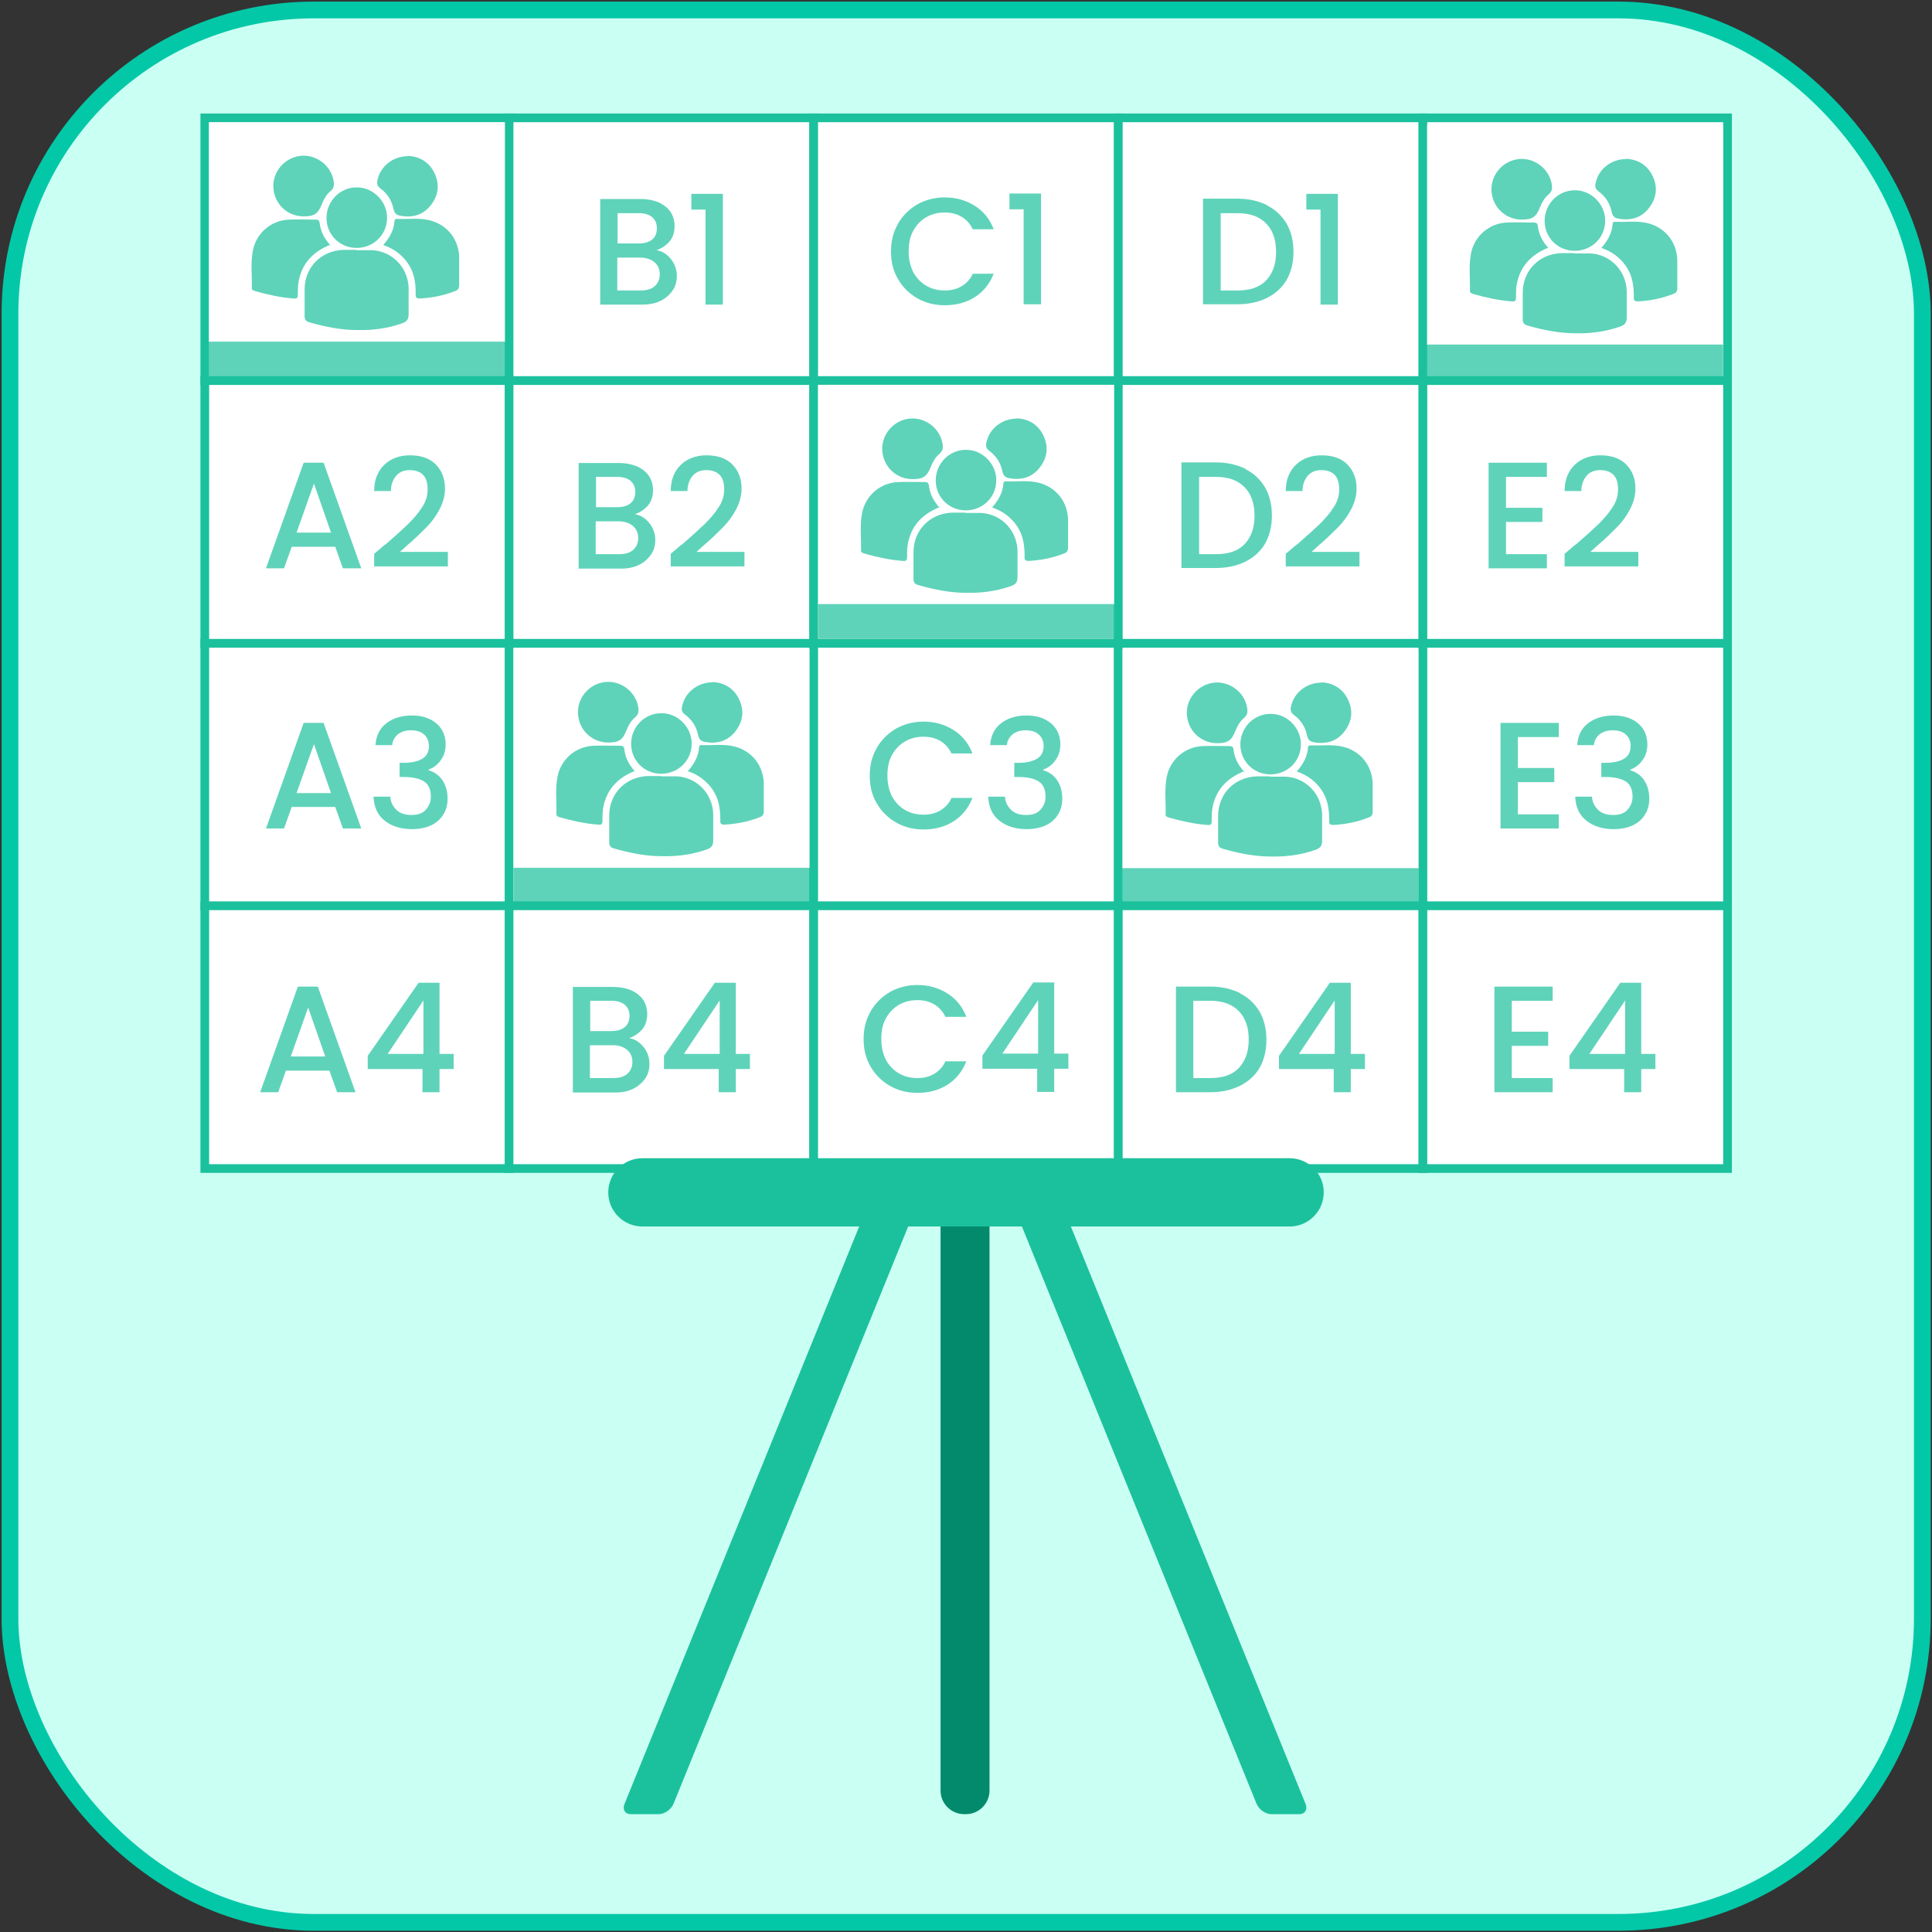 <?xml version="1.0" encoding="UTF-8"?>
<svg id="Calque_1" data-name="Calque 1" xmlns="http://www.w3.org/2000/svg" viewBox="0 0 60 60">
  <rect x="0" y="0" width="60" height="60" fill="#333333" stroke="none"/>
  <defs>
    <style>
      .cls-1, .cls-2 {
        opacity: .7;
      }

      .cls-1, .cls-3 {
        fill: #1bc19c;
      }

      .cls-1, .cls-3, .cls-4, .cls-5 {
        stroke-width: 0px;
      }

      .cls-6 {
        stroke: #1bc19c;
        stroke-width: .27px;
      }

      .cls-6, .cls-7 {
        stroke-miterlimit: 10;
      }

      .cls-6, .cls-4 {
        fill: #fff;
      }

      .cls-7 {
        fill: #cafff3;
        stroke: #02c8a7;
        stroke-width: .52px;
      }

      .cls-5 {
        fill: #038a6c;
      }
    </style>
  </defs>
  <rect class="cls-7" x=".31" y=".31" width="59.39" height="59.39" rx="9.43" ry="9.43"/>
  <g>
    <g>
      <g>
        <rect class="cls-6" x="6.36" y="3.66" width="9.46" height="8.16"/>
        <rect class="cls-6" x="15.81" y="3.66" width="9.46" height="8.16"/>
        <rect class="cls-6" x="25.27" y="3.66" width="9.46" height="8.16"/>
        <rect class="cls-6" x="34.73" y="3.66" width="9.46" height="8.16"/>
        <rect class="cls-6" x="44.19" y="3.66" width="9.46" height="8.16"/>
        <rect class="cls-6" x="6.36" y="11.82" width="9.46" height="8.16"/>
        <rect class="cls-6" x="15.81" y="11.82" width="9.46" height="8.16"/>
        <rect class="cls-6" x="25.27" y="11.82" width="9.46" height="8.16"/>
        <rect class="cls-6" x="34.73" y="11.82" width="9.46" height="8.16"/>
        <rect class="cls-6" x="44.19" y="11.82" width="9.46" height="8.16"/>
        <rect class="cls-6" x="6.36" y="19.98" width="9.46" height="8.16"/>
        <rect class="cls-6" x="15.81" y="19.98" width="9.46" height="8.16"/>
        <rect class="cls-6" x="25.27" y="19.98" width="9.46" height="8.16"/>
        <rect class="cls-6" x="34.73" y="19.98" width="9.46" height="8.16"/>
        <rect class="cls-6" x="44.19" y="19.98" width="9.46" height="8.16"/>
        <rect class="cls-6" x="6.36" y="28.13" width="9.46" height="8.16"/>
        <rect class="cls-6" x="15.81" y="28.13" width="9.46" height="8.16"/>
        <rect class="cls-6" x="25.27" y="28.13" width="9.46" height="8.16"/>
        <rect class="cls-6" x="34.73" y="28.13" width="9.46" height="8.16"/>
        <rect class="cls-6" x="44.19" y="28.13" width="9.46" height="8.16"/>
      </g>
      <g>
        <path class="cls-5" d="M29.21,37.41h1.52v18.2c0,.4-.33.73-.73.73h-.06c-.4,0-.73-.33-.73-.73v-18.2h0Z"/>
        <path class="cls-3" d="M20.45,56.34h-.86c-.18,0-.27-.15-.19-.33l7.56-18.6h1.52l-7.56,18.6c-.07.18-.28.33-.46.33Z"/>
        <path class="cls-3" d="M39.49,56.34h.86c.18,0,.27-.15.19-.33l-7.56-18.6h-1.52l7.56,18.6c.07.18.28.33.46.33Z"/>
        <path class="cls-3" d="M40.05,38.09h-20.1c-.58,0-1.06-.47-1.06-1.06h0c0-.58.47-1.06,1.06-1.06h20.1c.58,0,1.06.47,1.06,1.06h0c0,.58-.47,1.06-1.06,1.06Z"/>
      </g>
    </g>
    <g class="cls-2">
      <g>
        <path class="cls-3" d="M20.84,8.05c.12.15.18.33.18.52,0,.17-.04.32-.13.45s-.21.24-.37.32c-.16.08-.35.12-.57.12h-1.31v-3.28h1.25c.22,0,.41.04.58.11.16.08.28.18.36.3.08.13.12.27.12.43,0,.19-.05.35-.15.47s-.24.22-.41.28c.18.03.32.12.45.28ZM19.18,7.56h.66c.18,0,.31-.04.41-.12.1-.08.15-.2.15-.35s-.05-.26-.15-.35c-.1-.08-.24-.12-.41-.12h-.66v.94ZM20.33,8.89c.1-.09.16-.21.16-.37s-.06-.29-.17-.38c-.11-.09-.26-.14-.44-.14h-.71v1.02h.73c.18,0,.33-.04.43-.13Z"/>
        <path class="cls-3" d="M21.47,6.51v-.49h.98v3.44h-.54v-2.95h-.44Z"/>
      </g>
      <g>
        <path class="cls-3" d="M20.17,16.25c.12.15.18.33.18.52,0,.17-.04.32-.13.45s-.21.24-.37.32c-.16.08-.35.12-.57.12h-1.31v-3.28h1.25c.22,0,.41.04.58.11.16.08.28.18.36.3.08.13.12.27.12.43,0,.19-.05.35-.15.47s-.24.22-.41.28c.18.03.32.12.45.28ZM18.51,15.75h.66c.18,0,.31-.04.41-.12.1-.08.15-.2.15-.35s-.05-.26-.15-.35c-.1-.08-.24-.12-.41-.12h-.66v.94ZM19.66,17.08c.1-.09.16-.21.16-.37s-.06-.29-.17-.38c-.11-.09-.26-.14-.44-.14h-.71v1.02h.73c.18,0,.33-.04.43-.13Z"/>
        <path class="cls-3" d="M21.17,16.92c.3-.26.54-.48.71-.64.17-.17.32-.34.44-.53.12-.18.17-.36.17-.55s-.04-.34-.13-.44-.23-.16-.42-.16-.33.06-.43.18c-.1.12-.16.28-.16.47h-.52c0-.36.12-.63.32-.82s.47-.29.79-.29c.34,0,.61.09.8.28.19.19.29.44.29.75,0,.23-.06.44-.17.65-.11.21-.25.4-.41.56-.16.16-.36.36-.61.57l-.21.19h1.49v.45h-2.29v-.39l.34-.29Z"/>
      </g>
      <g>
        <path class="cls-3" d="M20.18,24.33c.12.15.18.33.18.52,0,.17-.04.32-.13.45s-.21.24-.37.32c-.16.08-.35.12-.57.12h-1.31v-3.28h1.25c.22,0,.41.04.58.11.16.08.28.18.36.3.08.13.12.27.12.43,0,.19-.05.35-.15.47s-.24.22-.41.28c.18.03.32.12.45.28ZM18.51,23.83h.66c.18,0,.31-.04.41-.12.1-.08.15-.2.15-.35s-.05-.26-.15-.35c-.1-.08-.24-.12-.41-.12h-.66v.94ZM19.67,25.16c.1-.09.16-.21.16-.37s-.06-.29-.17-.38c-.11-.09-.26-.14-.44-.14h-.71v1.02h.73c.18,0,.33-.04.43-.13Z"/>
        <path class="cls-3" d="M21.2,22.46c.21-.16.47-.24.79-.24.22,0,.41.04.57.12.16.08.28.19.36.32s.12.29.12.46c0,.19-.05.36-.16.5-.1.14-.23.23-.37.28v.02c.19.06.33.16.43.31s.16.34.16.57c0,.19-.04.35-.13.49-.08.14-.21.26-.38.34-.17.08-.37.12-.6.12-.34,0-.62-.09-.84-.26s-.34-.43-.35-.75h.52c.01.17.08.3.19.41s.27.16.47.16.34-.05.44-.16.16-.24.16-.41c0-.22-.07-.38-.21-.47-.14-.09-.35-.14-.64-.14h-.12v-.44h.13c.25,0,.45-.05.58-.13.13-.08.2-.21.2-.39,0-.15-.05-.27-.15-.36-.1-.09-.24-.13-.41-.13s-.31.05-.41.13c-.1.09-.16.2-.17.33h-.52c.02-.29.13-.52.34-.68Z"/>
      </g>
      <g>
        <path class="cls-3" d="M19.99,32.52c.12.15.18.33.18.52,0,.17-.04.32-.13.45s-.21.24-.37.32c-.16.08-.35.12-.57.12h-1.31v-3.28h1.25c.22,0,.41.04.58.11.16.08.28.18.36.3.08.13.12.27.12.43,0,.19-.05.35-.15.47s-.24.22-.41.28c.18.03.32.12.45.28ZM18.33,32.02h.66c.18,0,.31-.04.41-.12.1-.08.15-.2.15-.35s-.05-.26-.15-.35c-.1-.08-.24-.12-.41-.12h-.66v.94ZM19.48,33.35c.1-.09.16-.21.16-.37s-.06-.29-.17-.38c-.11-.09-.26-.14-.44-.14h-.71v1.02h.73c.18,0,.33-.04.43-.13Z"/>
        <path class="cls-3" d="M20.62,33.2v-.41l1.58-2.27h.65v2.21h.44v.47h-.44v.72h-.53v-.72h-1.71ZM22.35,31.07l-1.11,1.66h1.11v-1.66Z"/>
      </g>
      <g>
        <path class="cls-3" d="M27.89,6.94c.15-.25.35-.45.61-.6.26-.14.54-.21.84-.21.35,0,.66.09.93.26.27.17.47.41.59.73h-.65c-.08-.17-.2-.3-.35-.39s-.33-.13-.52-.13c-.22,0-.41.05-.58.15-.17.1-.3.24-.4.42-.1.18-.14.39-.14.64s.05.45.14.64c.1.18.23.32.4.42.17.1.36.15.58.15.2,0,.37-.04.52-.13s.27-.21.35-.39h.65c-.12.31-.32.56-.59.73-.27.17-.58.25-.93.25-.31,0-.59-.07-.84-.21s-.46-.34-.61-.6c-.15-.25-.22-.54-.22-.86s.07-.61.22-.86Z"/>
        <path class="cls-3" d="M31.35,6.5v-.49h.98v3.44h-.54v-2.95h-.44Z"/>
      </g>
      <g>
        <path class="cls-3" d="M27.22,15.13c.15-.25.35-.45.61-.6.26-.14.54-.21.84-.21.35,0,.66.09.93.26.27.17.47.41.59.73h-.65c-.08-.17-.2-.3-.35-.39s-.33-.13-.52-.13c-.22,0-.41.05-.58.15-.17.1-.3.24-.4.42-.1.18-.14.39-.14.64s.05.45.14.64c.1.18.23.32.4.42.17.1.36.15.58.15.2,0,.37-.04.52-.13s.27-.21.35-.39h.65c-.12.31-.32.56-.59.73-.27.17-.58.25-.93.25-.31,0-.59-.07-.84-.21s-.46-.34-.61-.6c-.15-.25-.22-.54-.22-.86s.07-.61.22-.86Z"/>
        <path class="cls-3" d="M31.05,16.91c.3-.26.54-.48.71-.64.17-.17.32-.34.44-.53.12-.18.17-.36.17-.55s-.04-.34-.13-.44-.23-.16-.42-.16-.33.06-.43.18c-.1.12-.16.28-.16.47h-.52c0-.36.12-.63.32-.82s.47-.29.79-.29c.34,0,.61.09.8.28.19.19.29.44.29.75,0,.23-.06.44-.17.65-.11.21-.25.4-.41.56-.16.16-.36.36-.61.57l-.21.19h1.49v.45h-2.29v-.39l.34-.29Z"/>
      </g>
      <g>
        <path class="cls-3" d="M27.23,23.22c.15-.25.35-.45.61-.6.26-.14.54-.21.84-.21.35,0,.66.09.93.26.27.17.47.41.59.73h-.65c-.08-.17-.2-.3-.35-.39s-.33-.13-.52-.13c-.22,0-.41.05-.58.15-.17.1-.3.24-.4.42-.1.18-.14.39-.14.64s.05.45.14.64c.1.18.23.32.4.42.17.1.36.15.58.15.2,0,.37-.04.52-.13s.27-.21.35-.39h.65c-.12.31-.32.56-.59.73-.27.17-.58.25-.93.25-.31,0-.59-.07-.84-.21s-.46-.34-.61-.6c-.15-.25-.22-.54-.22-.86s.07-.61.22-.86Z"/>
        <path class="cls-3" d="M31.09,22.46c.21-.16.47-.24.79-.24.22,0,.41.04.57.12.16.08.28.19.36.32s.12.29.12.46c0,.19-.05.36-.16.5-.1.14-.23.23-.37.28v.02c.19.06.33.16.43.31s.16.34.16.57c0,.19-.04.35-.13.49-.08.14-.21.26-.38.34-.17.08-.37.12-.6.12-.34,0-.62-.09-.84-.26s-.34-.43-.35-.75h.52c.01.17.08.3.19.41s.27.16.47.16.34-.05.44-.16.16-.24.16-.41c0-.22-.07-.38-.21-.47-.14-.09-.35-.14-.64-.14h-.12v-.44h.13c.25,0,.45-.05.58-.13.13-.08.2-.21.2-.39,0-.15-.05-.27-.15-.36-.1-.09-.24-.13-.41-.13s-.31.05-.41.13c-.1.09-.16.2-.17.33h-.52c.02-.29.13-.52.34-.68Z"/>
      </g>
      <g>
        <path class="cls-3" d="M27.04,31.4c.15-.25.35-.45.61-.6.26-.14.54-.21.84-.21.35,0,.66.09.93.26.27.17.47.41.59.73h-.65c-.08-.17-.2-.3-.35-.39s-.33-.13-.52-.13c-.22,0-.41.05-.58.15-.17.1-.3.24-.4.42-.1.18-.14.39-.14.64s.05.45.14.64c.1.18.23.32.4.42.17.1.36.15.58.15.2,0,.37-.04.52-.13s.27-.21.35-.39h.65c-.12.31-.32.56-.59.73-.27.17-.58.25-.93.25-.31,0-.59-.07-.84-.21s-.46-.34-.61-.6c-.15-.25-.22-.54-.22-.86s.07-.61.22-.86Z"/>
        <path class="cls-3" d="M30.51,33.19v-.41l1.58-2.27h.65v2.21h.44v.47h-.44v.72h-.53v-.72h-1.71ZM32.24,31.06l-1.11,1.66h1.11v-1.66Z"/>
      </g>
      <g>
        <path class="cls-3" d="M39.35,6.38c.26.13.46.32.61.57.14.25.21.54.21.87s-.07.62-.21.87c-.14.24-.35.43-.61.56s-.57.2-.92.2h-1.07v-3.28h1.07c.35,0,.65.07.92.2ZM39.32,8.71c.2-.21.31-.5.31-.88s-.1-.68-.31-.89c-.2-.21-.5-.32-.88-.32h-.53v2.4h.53c.38,0,.68-.1.88-.31Z"/>
        <path class="cls-3" d="M40.57,6.51v-.49h.98v3.44h-.54v-2.95h-.44Z"/>
      </g>
      <g>
        <path class="cls-3" d="M38.68,14.57c.26.13.46.32.61.57.14.25.21.54.21.87s-.07.62-.21.87c-.14.24-.35.43-.61.56s-.57.2-.92.2h-1.07v-3.28h1.07c.35,0,.65.07.92.2ZM38.65,16.9c.2-.21.31-.5.31-.88s-.1-.68-.31-.89c-.2-.21-.5-.32-.88-.32h-.53v2.4h.53c.38,0,.68-.1.88-.31Z"/>
        <path class="cls-3" d="M40.27,16.92c.3-.26.54-.48.71-.64.17-.17.32-.34.44-.53.12-.18.17-.36.17-.55s-.04-.34-.13-.44-.23-.16-.42-.16-.33.06-.43.18c-.1.12-.16.28-.16.47h-.52c0-.36.12-.63.32-.82s.47-.29.79-.29c.34,0,.61.09.8.28.19.19.29.44.29.75,0,.23-.06.44-.17.65-.11.21-.25.4-.41.56-.16.16-.36.36-.61.57l-.21.19h1.49v.45h-2.29v-.39l.34-.29Z"/>
      </g>
      <g>
        <path class="cls-3" d="M38.69,22.66c.26.13.46.32.61.57.14.25.21.54.21.87s-.07.62-.21.87c-.14.24-.35.43-.61.56s-.57.2-.92.2h-1.07v-3.28h1.07c.35,0,.65.07.92.2ZM38.66,24.98c.2-.21.31-.5.31-.88s-.1-.68-.31-.89c-.2-.21-.5-.32-.88-.32h-.53v2.4h.53c.38,0,.68-.1.88-.31Z"/>
        <path class="cls-3" d="M40.3,22.46c.21-.16.47-.24.79-.24.22,0,.41.04.57.12.16.08.28.19.36.32s.12.29.12.46c0,.19-.05.36-.16.5-.1.14-.23.23-.37.28v.02c.19.06.33.16.43.31s.16.34.16.57c0,.19-.04.35-.13.49-.08.14-.21.26-.38.34-.17.08-.37.12-.6.12-.34,0-.62-.09-.84-.26s-.34-.43-.35-.75h.52c.01.17.08.3.19.41s.27.16.47.16.34-.05.44-.16.16-.24.16-.41c0-.22-.07-.38-.21-.47-.14-.09-.35-.14-.64-.14h-.12v-.44h.13c.25,0,.45-.05.58-.13.13-.08.2-.21.2-.39,0-.15-.05-.27-.15-.36-.1-.09-.24-.13-.41-.13s-.31.05-.41.13c-.1.09-.16.2-.17.33h-.52c.02-.29.13-.52.34-.68Z"/>
      </g>
      <g>
        <path class="cls-3" d="M38.51,30.85c.26.13.46.32.61.57.14.25.21.54.21.87s-.07.62-.21.87c-.14.24-.35.43-.61.56s-.57.2-.92.2h-1.07v-3.28h1.07c.35,0,.65.07.92.2ZM38.47,33.17c.2-.21.31-.5.31-.88s-.1-.68-.31-.89c-.2-.21-.5-.32-.88-.32h-.53v2.4h.53c.38,0,.68-.1.88-.31Z"/>
        <path class="cls-3" d="M39.72,33.2v-.41l1.58-2.27h.65v2.21h.44v.47h-.44v.72h-.53v-.72h-1.71ZM41.45,31.07l-1.11,1.66h1.11v-1.66Z"/>
      </g>
      <g>
        <path class="cls-3" d="M47.8,6.62v.96h1.13v.44h-1.13v1h1.27v.44h-1.81v-3.28h1.81v.44h-1.27Z"/>
        <path class="cls-3" d="M49.59,6.51v-.49h.98v3.44h-.54v-2.95h-.44Z"/>
      </g>
      <g>
        <path class="cls-3" d="M46.77,14.81v.96h1.13v.44h-1.13v1h1.27v.44h-1.81v-3.28h1.81v.44h-1.27Z"/>
        <path class="cls-3" d="M48.93,16.92c.3-.26.54-.48.71-.64.17-.17.32-.34.44-.53.12-.18.17-.36.17-.55s-.04-.34-.13-.44-.23-.16-.42-.16-.33.06-.43.18c-.1.12-.16.28-.16.47h-.52c0-.36.12-.63.32-.82s.47-.29.79-.29c.34,0,.61.09.8.28.19.19.29.44.29.75,0,.23-.06.44-.17.65-.11.21-.25.4-.41.56-.16.16-.36.36-.61.57l-.21.19h1.49v.45h-2.29v-.39l.34-.29Z"/>
      </g>
      <g>
        <path class="cls-3" d="M47.14,22.89v.96h1.13v.44h-1.13v1h1.27v.44h-1.81v-3.28h1.81v.44h-1.27Z"/>
        <path class="cls-3" d="M49.32,22.46c.21-.16.47-.24.79-.24.22,0,.41.04.57.12.16.08.28.19.36.32s.12.29.12.46c0,.19-.05.36-.16.5-.1.14-.23.23-.37.28v.02c.19.06.33.16.43.31s.16.34.16.57c0,.19-.04.35-.13.49-.08.14-.21.26-.38.34-.17.08-.37.12-.6.12-.34,0-.62-.09-.84-.26s-.34-.43-.35-.75h.52c.01.17.08.3.19.41s.27.16.47.16.34-.05.44-.16.16-.24.16-.41c0-.22-.07-.38-.21-.47-.14-.09-.35-.14-.64-.14h-.12v-.44h.13c.25,0,.45-.05.58-.13.13-.08.2-.21.2-.39,0-.15-.05-.27-.15-.36-.1-.09-.24-.13-.41-.13s-.31.05-.41.13c-.1.09-.16.2-.17.33h-.52c.02-.29.13-.52.34-.68Z"/>
      </g>
      <g>
        <path class="cls-3" d="M46.95,31.08v.96h1.13v.44h-1.13v1h1.27v.44h-1.81v-3.28h1.81v.44h-1.27Z"/>
        <path class="cls-3" d="M48.74,33.2v-.41l1.58-2.27h.65v2.21h.44v.47h-.44v.72h-.53v-.72h-1.71ZM50.47,31.07l-1.11,1.66h1.11v-1.66Z"/>
      </g>
      <g>
        <path class="cls-3" d="M10.43,16.98h-1.37l-.24.67h-.56l1.17-3.28h.62l1.17,3.28h-.57l-.24-.67ZM10.28,16.54l-.53-1.52-.54,1.52h1.07Z"/>
        <path class="cls-3" d="M11.96,16.92c.3-.26.54-.48.71-.64.17-.17.32-.34.44-.53.12-.18.17-.36.17-.55s-.04-.34-.13-.44-.23-.16-.42-.16-.33.06-.43.18c-.1.12-.16.28-.16.47h-.52c0-.36.12-.63.32-.82s.47-.29.79-.29c.34,0,.61.09.8.28.19.19.29.44.29.75,0,.23-.06.44-.17.65-.11.21-.25.4-.41.56-.16.16-.36.36-.61.57l-.21.19h1.49v.45h-2.29v-.39l.34-.29Z"/>
      </g>
      <g>
        <path class="cls-3" d="M10.43,25.06h-1.37l-.24.67h-.56l1.17-3.28h.62l1.17,3.28h-.57l-.24-.67ZM10.28,24.63l-.53-1.52-.54,1.52h1.07Z"/>
        <path class="cls-3" d="M12,22.46c.21-.16.47-.24.79-.24.22,0,.41.04.57.12.16.08.28.19.36.32s.12.29.12.46c0,.19-.05.36-.16.5-.1.14-.23.23-.37.28v.02c.19.06.33.16.43.31s.16.34.16.57c0,.19-.04.35-.13.49-.08.14-.21.26-.38.34-.17.08-.37.12-.6.12-.34,0-.62-.09-.84-.26s-.34-.43-.35-.75h.52c.01.17.08.3.19.41s.27.16.47.16.34-.05.44-.16.16-.24.16-.41c0-.22-.07-.38-.21-.47-.14-.09-.35-.14-.64-.14h-.12v-.44h.13c.25,0,.45-.05.58-.13.13-.08.2-.21.2-.39,0-.15-.05-.27-.15-.36-.1-.09-.24-.13-.41-.13s-.31.05-.41.13c-.1.09-.16.2-.17.33h-.52c.02-.29.13-.52.34-.68Z"/>
      </g>
      <g>
        <path class="cls-3" d="M10.25,33.25h-1.37l-.24.67h-.56l1.17-3.28h.62l1.17,3.28h-.57l-.24-.67ZM10.1,32.81l-.53-1.52-.54,1.52h1.07Z"/>
        <path class="cls-3" d="M11.42,33.2v-.41l1.58-2.27h.65v2.21h.44v.47h-.44v.72h-.53v-.72h-1.71ZM13.15,31.07l-1.11,1.66h1.11v-1.66Z"/>
      </g>
      <g>
        <path class="cls-3" d="M11.1,8.79h-1.37l-.24.67h-.56l1.17-3.28h.62l1.17,3.28h-.57l-.24-.67ZM10.94,8.35l-.53-1.52-.54,1.52h1.07Z"/>
        <path class="cls-3" d="M12.26,6.51v-.49h.98v3.44h-.54v-2.95h-.44Z"/>
      </g>
    </g>
    <g>
      <rect class="cls-4" x="6.49" y="3.8" width="9.19" height="6.82"/>
      <g>
        <g>
          <path class="cls-1" d="M11.08,7.77c.16,0,.33,0,.49,0,.62.04,1.1.54,1.12,1.17,0,.27,0,.55,0,.82,0,.16-.06.23-.2.28-.45.16-.91.22-1.39.21-.51,0-1-.1-1.49-.24-.11-.03-.15-.08-.15-.2,0-.27,0-.55,0-.82,0-.69.51-1.2,1.19-1.23.14,0,.27,0,.41,0,0,0,0,0,0,0Z"/>
          <path class="cls-1" d="M10.26,7.6c-.55.22-.89.59-.99,1.16-.02.13-.02.26-.02.39,0,.1-.03.13-.13.12-.41-.03-.81-.12-1.2-.23-.05-.02-.1-.03-.1-.1.01-.38-.04-.77.03-1.14.1-.56.57-.96,1.13-.98.27-.01.53,0,.8,0,.09,0,.14.01.15.12.03.26.15.48.34.69Z"/>
          <path class="cls-1" d="M11.91,7.6c.19-.22.32-.45.34-.72,0-.06.03-.09.09-.08.3.01.6-.03.9.02.59.1,1,.56,1.02,1.16,0,.29,0,.59,0,.88,0,.1-.04.15-.13.18-.35.14-.72.21-1.1.23-.14,0-.12-.08-.12-.16,0-.34-.05-.65-.24-.93-.19-.27-.44-.46-.77-.57Z"/>
          <path class="cls-1" d="M11.08,7.7c-.53,0-.94-.41-.94-.93,0-.53.43-.96.95-.95.51,0,.94.45.93.95,0,.52-.42.93-.95.93Z"/>
          <path class="cls-1" d="M9.43,6.72c-.5,0-.91-.38-.94-.89-.03-.49.34-.93.84-.99.49-.05.94.29,1.03.77.02.13.02.23-.1.33-.12.1-.2.24-.26.39-.12.31-.24.39-.57.39Z"/>
          <path class="cls-1" d="M12.67,4.84c.35.02.65.18.82.53.17.35.13.69-.11,1-.24.31-.57.4-.95.33-.12-.02-.18-.08-.21-.21-.05-.26-.19-.48-.41-.64-.09-.07-.11-.14-.09-.24.08-.43.47-.76.95-.76Z"/>
        </g>
        <rect class="cls-1" x="6.49" y="10.61" width="9.19" height="1.08"/>
      </g>
    </g>
    <g>
      <rect class="cls-4" x="25.41" y="11.95" width="9.19" height="6.82"/>
      <g>
        <g>
          <path class="cls-1" d="M29.99,15.93c.16,0,.33,0,.49,0,.62.04,1.1.54,1.12,1.17,0,.27,0,.55,0,.82,0,.16-.06.23-.2.28-.45.16-.91.22-1.39.21-.51,0-1-.1-1.49-.24-.11-.03-.15-.08-.15-.2,0-.27,0-.55,0-.82,0-.69.51-1.2,1.19-1.23.14,0,.27,0,.41,0,0,0,0,0,0,0Z"/>
          <path class="cls-1" d="M29.18,15.75c-.55.22-.89.59-.99,1.16-.02.13-.02.26-.02.39,0,.1-.03.13-.13.12-.41-.03-.81-.12-1.2-.23-.05-.02-.1-.03-.1-.1.01-.38-.04-.77.03-1.14.1-.56.57-.96,1.13-.98.27-.01.53,0,.8,0,.09,0,.14.01.15.12.03.26.15.48.34.69Z"/>
          <path class="cls-1" d="M30.82,15.75c.19-.22.32-.45.34-.72,0-.06.03-.09.09-.08.3.01.6-.03.9.02.59.1,1,.56,1.02,1.16,0,.29,0,.59,0,.88,0,.1-.04.15-.13.18-.35.14-.72.21-1.1.23-.14,0-.12-.08-.12-.16,0-.34-.05-.65-.24-.93-.19-.27-.44-.46-.77-.57Z"/>
          <path class="cls-1" d="M30,15.85c-.53,0-.94-.41-.94-.93,0-.53.43-.96.95-.95.51,0,.94.45.93.95,0,.52-.42.93-.95.93Z"/>
          <path class="cls-1" d="M28.34,14.88c-.5,0-.91-.38-.94-.89-.03-.49.34-.93.84-.99.49-.05.94.29,1.03.77.02.13.02.23-.1.33-.12.1-.2.24-.26.39-.12.31-.24.39-.57.39Z"/>
          <path class="cls-1" d="M31.58,12.99c.35.02.65.18.82.53.17.35.13.69-.11,1-.24.31-.57.4-.95.33-.12-.02-.18-.08-.21-.21-.05-.26-.19-.48-.41-.64-.09-.07-.11-.14-.09-.24.08-.43.47-.76.95-.76Z"/>
        </g>
        <rect class="cls-1" x="25.41" y="18.76" width="9.19" height="1.08"/>
      </g>
    </g>
    <g>
      <rect class="cls-4" x="15.95" y="20.14" width="9.19" height="6.82"/>
      <g>
        <g>
          <path class="cls-1" d="M20.54,24.11c.16,0,.33,0,.49,0,.62.04,1.1.54,1.12,1.17,0,.27,0,.55,0,.82,0,.16-.06.23-.2.28-.45.16-.91.22-1.39.21-.51,0-1-.1-1.49-.24-.11-.03-.15-.08-.15-.2,0-.27,0-.55,0-.82,0-.69.51-1.2,1.19-1.23.14,0,.27,0,.41,0,0,0,0,0,0,0Z"/>
          <path class="cls-1" d="M19.72,23.94c-.55.22-.89.59-.99,1.16-.02.13-.02.26-.02.39,0,.1-.03.13-.13.12-.41-.03-.81-.12-1.2-.23-.05-.02-.1-.03-.1-.1.01-.38-.04-.77.03-1.14.1-.56.57-.96,1.13-.98.27-.01.53,0,.8,0,.09,0,.14.01.15.12.03.26.15.48.34.69Z"/>
          <path class="cls-1" d="M21.37,23.94c.19-.22.32-.45.34-.72,0-.06.03-.09.09-.08.3.01.6-.03.9.02.59.1,1,.56,1.02,1.16,0,.29,0,.59,0,.88,0,.1-.04.15-.13.18-.35.14-.72.21-1.1.23-.14,0-.12-.08-.12-.16,0-.34-.05-.65-.24-.93-.19-.27-.44-.46-.77-.57Z"/>
          <path class="cls-1" d="M20.54,24.03c-.53,0-.94-.41-.94-.93,0-.53.43-.96.95-.95.51,0,.94.45.93.95,0,.52-.42.93-.95.93Z"/>
          <path class="cls-1" d="M18.89,23.06c-.5,0-.91-.38-.94-.89-.03-.49.34-.93.84-.99.49-.05.94.29,1.03.77.02.13.02.23-.1.33-.12.1-.2.24-.26.39-.12.31-.24.39-.57.39Z"/>
          <path class="cls-1" d="M22.13,21.18c.35.02.65.18.82.53.17.35.13.69-.11,1-.24.31-.57.4-.95.33-.12-.02-.18-.08-.21-.21-.05-.26-.19-.48-.41-.64-.09-.07-.11-.14-.09-.24.08-.43.47-.76.95-.76Z"/>
        </g>
        <rect class="cls-1" x="15.95" y="26.95" width="9.19" height="1.08"/>
      </g>
    </g>
    <g>
      <rect class="cls-4" x="34.86" y="20.15" width="9.19" height="6.82"/>
      <g>
        <g>
          <path class="cls-1" d="M39.45,24.12c.16,0,.33,0,.49,0,.62.04,1.1.54,1.12,1.17,0,.27,0,.55,0,.82,0,.16-.06.23-.2.28-.45.16-.91.22-1.39.21-.51,0-1-.1-1.49-.24-.11-.03-.15-.08-.15-.2,0-.27,0-.55,0-.82,0-.69.51-1.2,1.19-1.23.14,0,.27,0,.41,0,0,0,0,0,0,0Z"/>
          <path class="cls-1" d="M38.64,23.95c-.55.22-.89.59-.99,1.16-.02.13-.02.26-.02.39,0,.1-.03.13-.13.12-.41-.03-.81-.12-1.2-.23-.05-.02-.1-.03-.1-.1.01-.38-.04-.77.03-1.14.1-.56.57-.96,1.13-.98.27-.01.53,0,.8,0,.09,0,.14.01.15.12.03.26.15.48.34.69Z"/>
          <path class="cls-1" d="M40.28,23.95c.19-.22.32-.45.34-.72,0-.06.03-.09.09-.08.3.01.6-.03.9.02.59.1,1,.56,1.02,1.16,0,.29,0,.59,0,.88,0,.1-.04.15-.13.18-.35.14-.72.21-1.1.23-.14,0-.12-.08-.12-.16,0-.34-.05-.65-.24-.93-.19-.27-.44-.46-.77-.57Z"/>
          <path class="cls-1" d="M39.46,24.05c-.53,0-.94-.41-.94-.93,0-.53.43-.96.95-.95.51,0,.94.45.93.95,0,.52-.42.93-.95.93Z"/>
          <path class="cls-1" d="M37.8,23.08c-.5,0-.91-.38-.94-.89-.03-.49.34-.93.84-.99.49-.05.94.29,1.03.77.02.13.02.23-.1.33-.12.1-.2.24-.26.39-.12.31-.24.39-.57.39Z"/>
          <path class="cls-1" d="M41.04,21.19c.35.02.65.18.82.53.17.35.13.69-.11,1-.24.31-.57.4-.95.33-.12-.02-.18-.08-.21-.21-.05-.26-.19-.48-.41-.64-.09-.07-.11-.14-.09-.24.08-.43.47-.76.95-.76Z"/>
        </g>
        <rect class="cls-1" x="34.86" y="26.96" width="9.19" height="1.08"/>
      </g>
    </g>
    <g>
      <rect class="cls-4" x="44.32" y="3.89" width="9.19" height="6.82"/>
      <g>
        <g>
          <path class="cls-1" d="M48.91,7.87c.16,0,.33,0,.49,0,.62.04,1.1.54,1.12,1.17,0,.27,0,.55,0,.82,0,.16-.06.23-.2.28-.45.16-.91.22-1.39.21-.51,0-1-.1-1.49-.24-.11-.03-.15-.08-.15-.2,0-.27,0-.55,0-.82,0-.69.51-1.2,1.19-1.23.14,0,.27,0,.41,0,0,0,0,0,0,0Z"/>
          <path class="cls-1" d="M48.09,7.69c-.55.22-.89.59-.99,1.16-.02.13-.02.26-.02.39,0,.1-.03.13-.13.12-.41-.03-.81-.12-1.2-.23-.05-.02-.1-.03-.1-.1.01-.38-.04-.77.03-1.14.1-.56.57-.96,1.13-.98.27-.01.53,0,.8,0,.09,0,.14.01.15.12.03.26.15.48.34.69Z"/>
          <path class="cls-1" d="M49.74,7.69c.19-.22.32-.45.34-.72,0-.06.03-.09.09-.08.3.01.6-.03.9.02.59.1,1,.56,1.02,1.16,0,.29,0,.59,0,.88,0,.1-.04.15-.13.18-.35.14-.72.21-1.1.23-.14,0-.12-.08-.12-.16,0-.34-.05-.65-.24-.93-.19-.27-.44-.46-.77-.57Z"/>
          <path class="cls-1" d="M48.91,7.79c-.53,0-.94-.41-.94-.93,0-.53.43-.96.95-.95.51,0,.94.45.93.95,0,.52-.42.93-.95.93Z"/>
          <path class="cls-1" d="M47.26,6.82c-.5,0-.91-.38-.94-.89-.03-.49.34-.93.84-.99.49-.05.94.29,1.03.77.02.13.02.23-.1.33-.12.1-.2.24-.26.39-.12.31-.24.39-.57.39Z"/>
          <path class="cls-1" d="M50.5,4.93c.35.02.65.18.82.53.17.35.13.69-.11,1-.24.31-.57.4-.95.33-.12-.02-.18-.08-.21-.21-.05-.26-.19-.48-.41-.64-.09-.07-.11-.14-.09-.24.08-.43.47-.76.95-.76Z"/>
        </g>
        <rect class="cls-1" x="44.32" y="10.7" width="9.19" height="1.08"/>
      </g>
    </g>
  </g>
</svg>